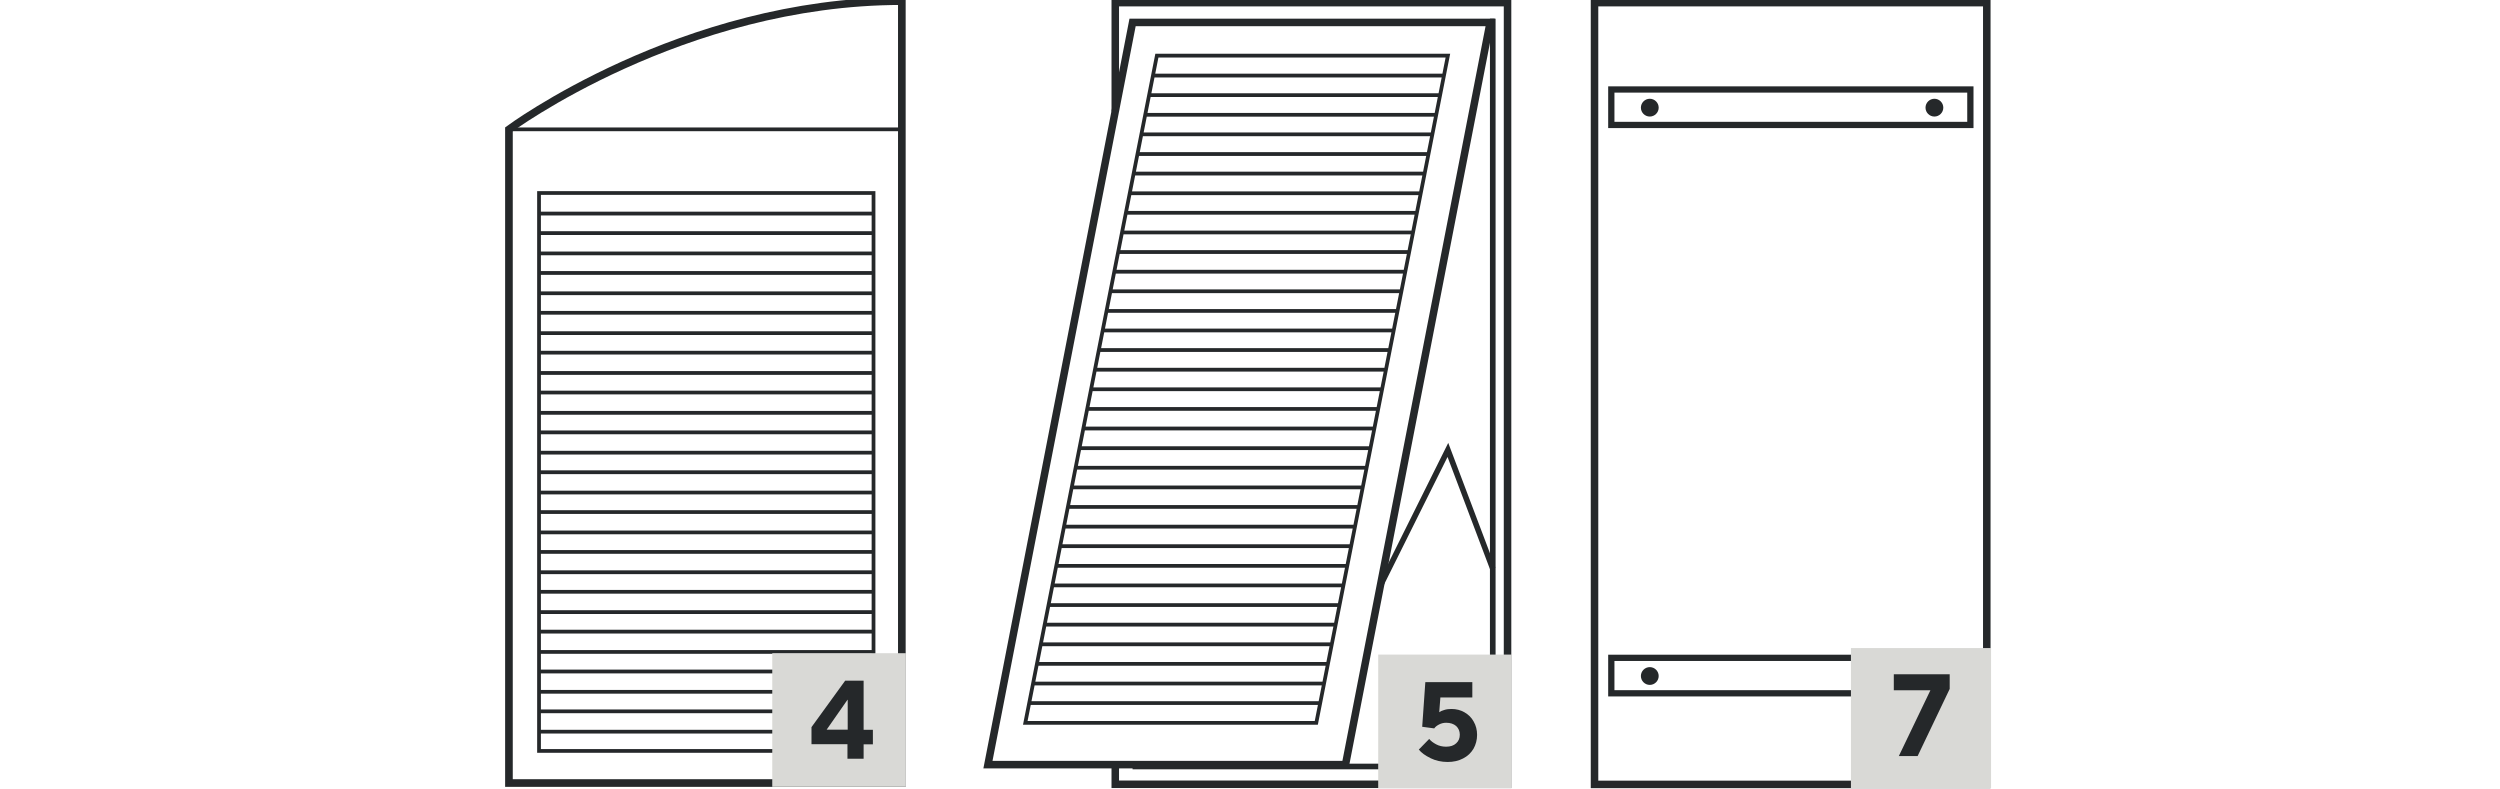 <?xml version="1.0" encoding="UTF-8"?>
<svg xmlns="http://www.w3.org/2000/svg" id="Ebene_1" data-name="Ebene 1" viewBox="0 0 199.48 62.98">
  <defs>
    <style>
      .cls-1 {
        fill: #d9d9d6;
      }

      .cls-1, .cls-2 {
        stroke-width: 0px;
      }

      .cls-3, .cls-4 {
        stroke-miterlimit: 10;
      }

      .cls-3, .cls-4, .cls-5, .cls-6, .cls-7, .cls-8 {
        fill: none;
        stroke: #25282a;
      }

      .cls-3, .cls-5 {
        stroke-width: .6px;
      }

      .cls-4 {
        stroke-width: .61px;
      }

      .cls-2 {
        fill: #25282a;
      }

      .cls-6 {
        stroke-width: .45px;
      }

      .cls-7 {
        stroke-width: .3px;
      }

      .cls-8 {
        stroke-width: .5px;
      }
    </style>
  </defs>
  <g>
    <g>
      <path class="cls-7" d="M40.65,10.32h31.26M43.05,18.6h26.65M43.05,21.78h26.65M43.05,24.96h26.65M43.05,28.14h26.65M43.05,31.32h26.65M43.05,34.5h26.65M43.05,37.68h26.65M43.05,40.86h26.65M43.05,44.04h26.65M43.05,47.22h26.65M43.05,50.4h26.65M43.05,53.58h26.65M43.05,56.76h26.65M43.05,17.04h26.65M43.05,20.22h26.65M43.05,23.4h26.65M43.05,26.58h26.65M43.05,29.76h26.65M43.05,32.94h26.65M43.05,36.12h26.65M43.05,39.3h26.65M43.05,42.48h26.65M43.05,45.66h26.65M43.05,48.84h26.65M43.05,52.02h26.65M43.05,55.2h26.65M43.05,58.38h26.65M69.7,59.92h-26.69V15.4h26.69v44.52Z"></path>
      <path class="cls-4" d="M71.96.09c-17.56,0-31.35,10.23-31.35,10.23v52.16h31.35V.09Z"></path>
    </g>
    <rect class="cls-1" x="61.62" y="52.12" width="10.66" height="10.66"></rect>
    <path class="cls-2" d="M68.91,60.54h-1.29v-1.16h-2.87v-1.36l2.69-3.71h1.47v3.92h.74v1.16h-.74v1.16ZM67.62,55.84l-1.66,2.38h1.68v-2.38h-.03Z"></path>
  </g>
  <g>
    <g>
      <g>
        <polygon class="cls-5" points="78.83 61.01 107.36 61.01 118.9 1.79 90.37 1.79 78.83 61.01"></polygon>
        <polyline class="cls-5" points="88.99 61.01 88.99 62.58 120.29 62.58 120.29 .21 88.99 .21 88.99 8.9"></polyline>
        <polyline class="cls-6" points="90.37 61.16 119.11 61.16 119.11 1.49"></polyline>
        <path class="cls-7" d="M91.98,6.03h23.2M91.68,7.59h23.2M91.37,9.16h23.2M91.07,10.72h23.2M90.77,12.29h23.2M90.47,13.85h23.2M90.16,15.42h23.2M89.86,16.98h23.2M89.56,18.55h23.2M89.25,20.11h23.2M88.95,21.68h23.2M88.65,23.24h23.2M88.35,24.81h23.2M87.96,26.37h23.2M87.66,27.93h23.2M87.36,29.5h23.2M87.05,31.06h23.2M86.67,32.63h23.2M86.37,34.19h23.2M86.07,35.76h23.2M85.76,37.32h23.2M85.46,38.89h23.2M85.16,40.45h23.2M84.85,42.02h23.2M84.55,43.58h23.2M84.25,45.15h23.2M83.95,46.71h23.2M83.64,48.28h23.2M83.34,49.84h23.2M83.04,51.41h23.2M82.73,52.97h23.2M82.43,54.54h23.2M82.13,56.1h23.2M81.81,57.68h23.22l10.5-53.24h-23.22l-10.5,53.24Z"></path>
      </g>
      <polyline class="cls-6" points="110.15 46.71 115.53 35.9 119.11 45.37"></polyline>
    </g>
    <rect class="cls-1" x="109.97" y="52.23" width="10.66" height="10.66"></rect>
    <path class="cls-2" d="M114.14,60.49c-.42-.2-.73-.43-.93-.68l.83-.85c.12.16.31.3.55.43s.51.19.8.19c.34,0,.61-.09.8-.27.2-.18.29-.41.29-.69s-.1-.51-.29-.69c-.2-.17-.46-.26-.8-.26-.21,0-.4.05-.57.14-.17.09-.3.19-.38.31l-.96-.13.25-3.56h3.75v1.22h-2.55l-.09,1.18c.09-.07.22-.13.4-.18.18-.06.37-.08.58-.08.38,0,.73.09,1.04.27s.56.42.73.74c.18.31.27.67.27,1.06s-.1.78-.29,1.11c-.2.33-.47.59-.83.77-.36.19-.77.28-1.23.28-.49,0-.95-.1-1.36-.3Z"></path>
  </g>
  <g>
    <g>
      <g>
        <path class="cls-2" d="M154.35,9.3c.39,0,.71-.32.71-.71s-.32-.71-.71-.71-.71.32-.71.71.32.71.71.71"></path>
        <path class="cls-2" d="M131.64,9.3c.39,0,.71-.32.71-.71s-.32-.71-.71-.71-.71.32-.71.71.32.71.71.71"></path>
        <path class="cls-2" d="M131.64,54.65c.39,0,.71-.32.71-.71s-.32-.71-.71-.71-.71.32-.71.71.32.71.71.71"></path>
      </g>
      <g>
        <rect class="cls-8" x="128.57" y="7.14" width="28.65" height="2.83"></rect>
        <rect class="cls-8" x="128.57" y="52.49" width="28.65" height="2.83"></rect>
        <rect class="cls-3" x="127.23" y=".21" width="31.3" height="62.38"></rect>
      </g>
    </g>
    <rect class="cls-1" x="147.69" y="51.71" width="11.18" height="11.18"></rect>
    <path class="cls-2" d="M153,60.33h-1.49l2.52-5.25h-2.92v-1.28h4.46v1.17l-2.56,5.36Z"></path>
  </g>
</svg>
